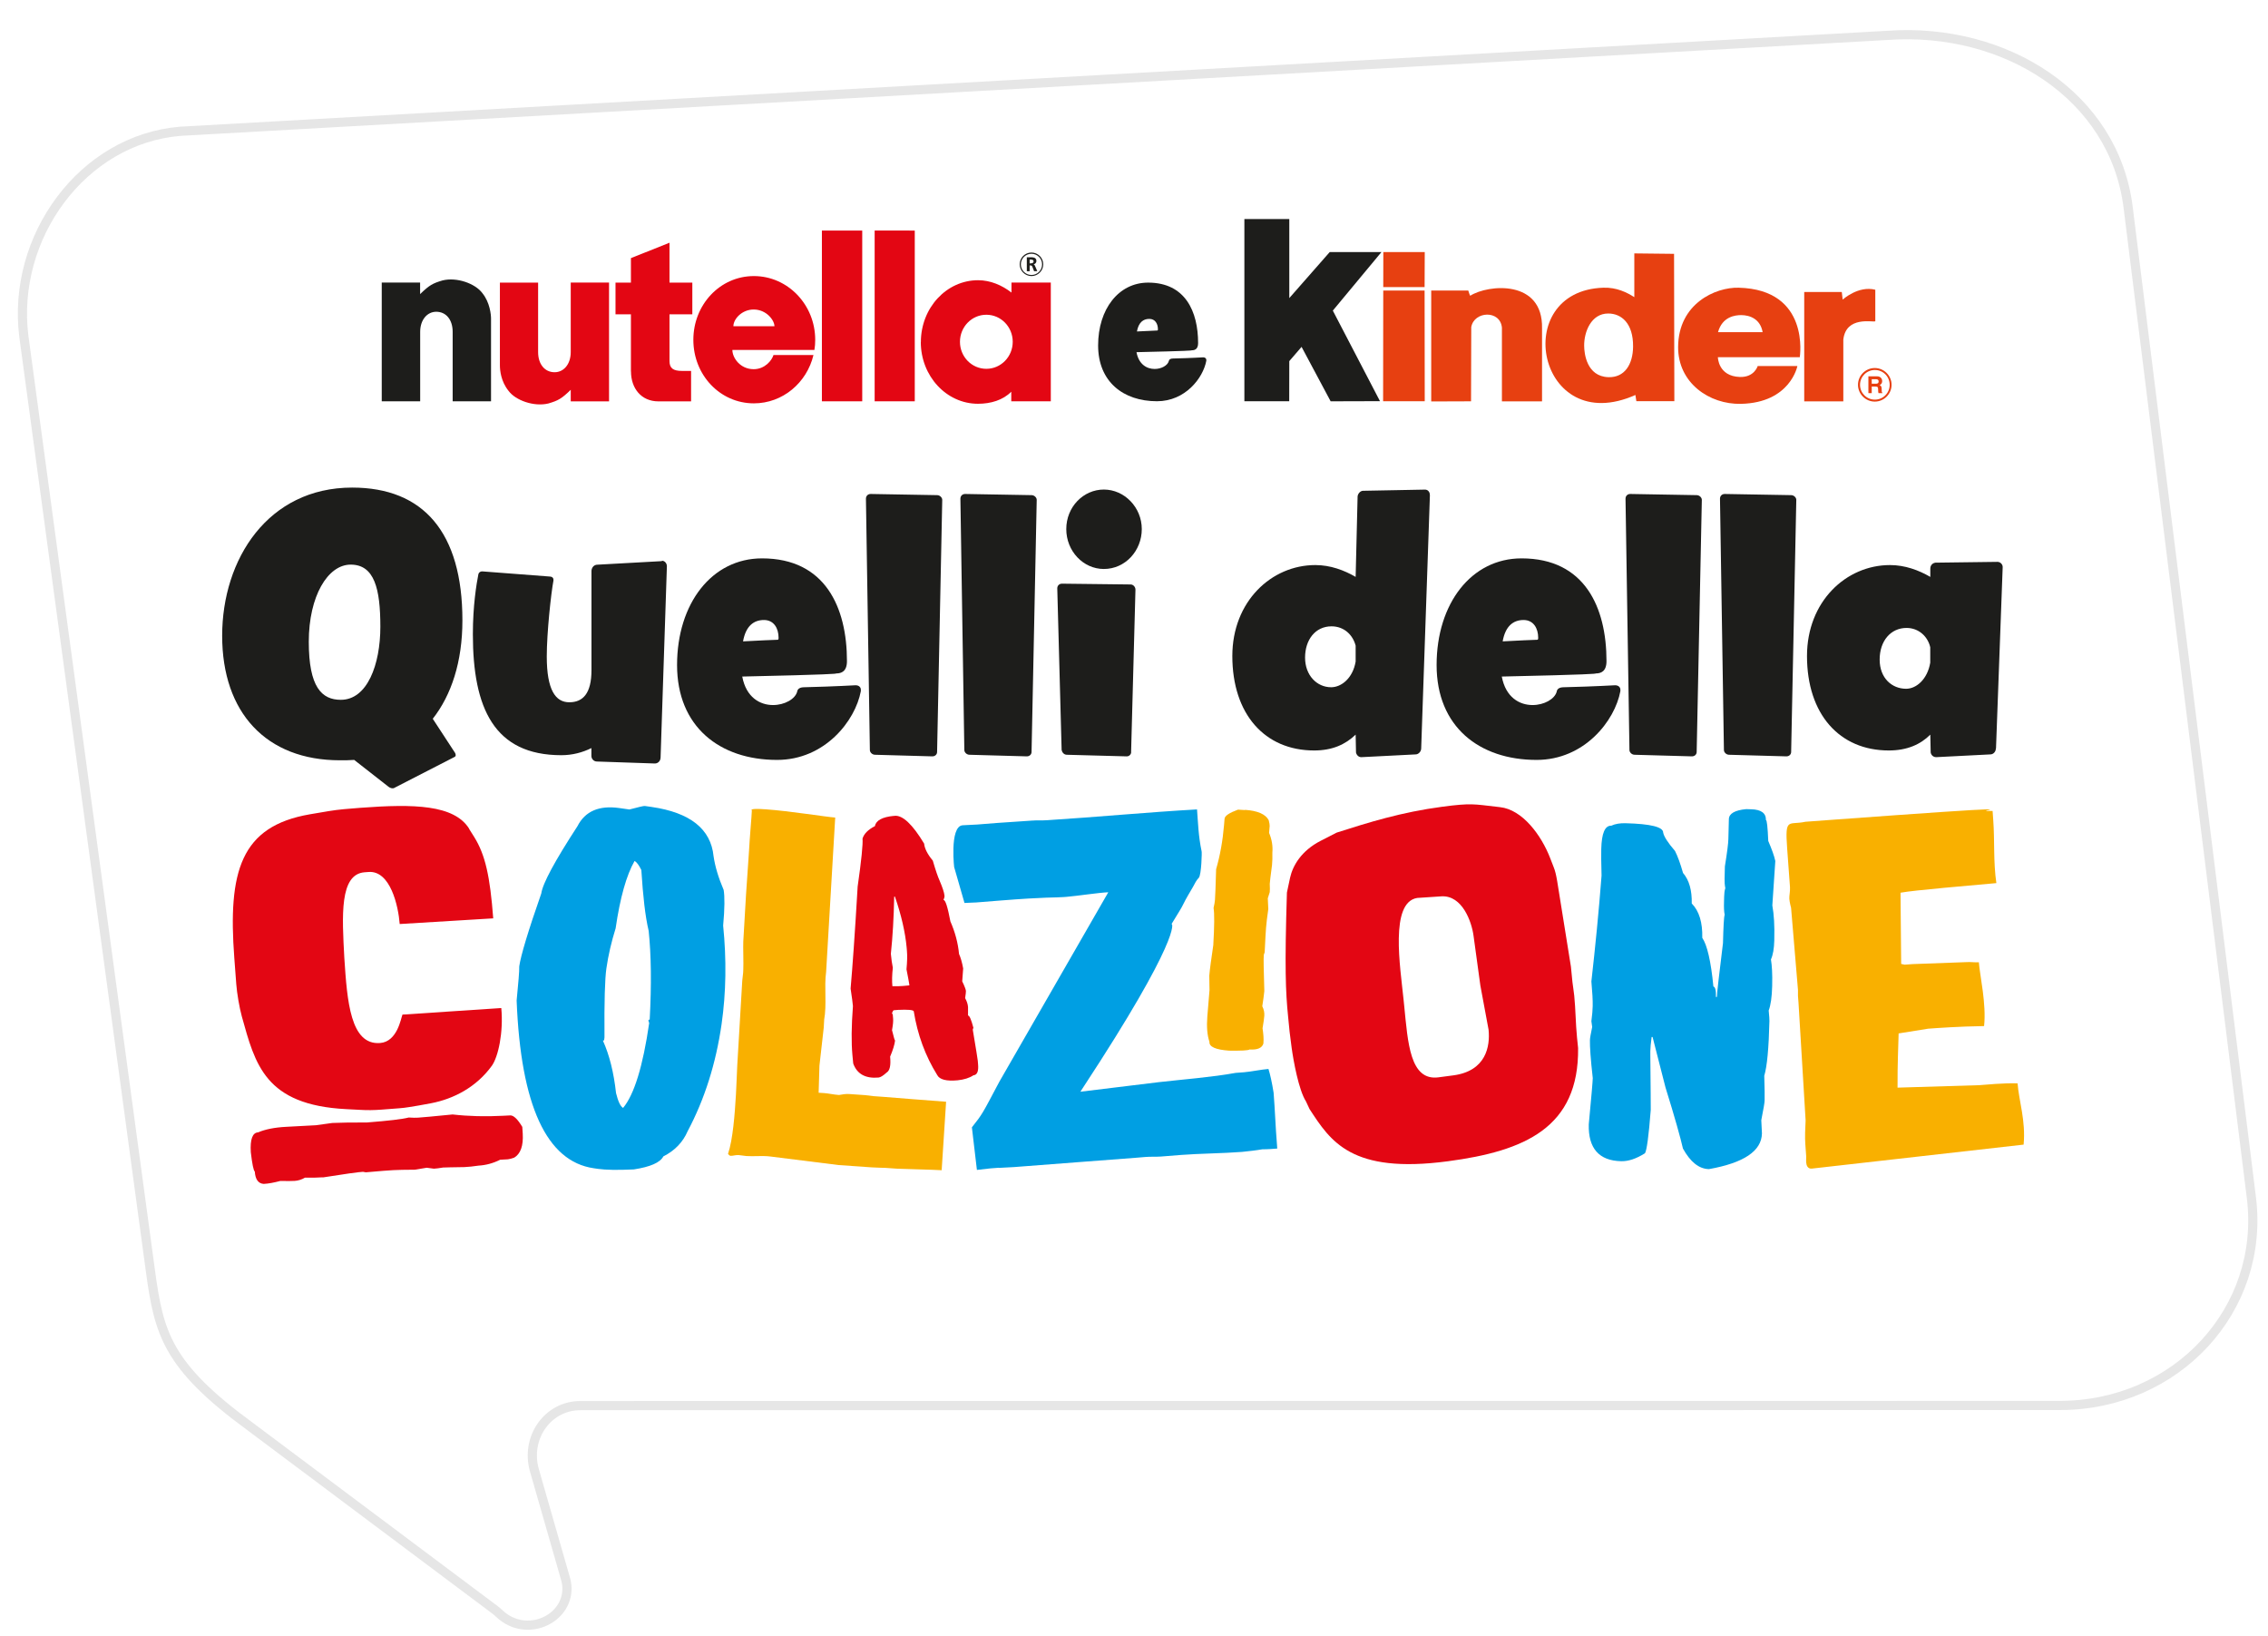 <svg width="208" height="150" viewBox="0 0 208 150" fill="none" xmlns="http://www.w3.org/2000/svg">
<g filter="url(#filter0_d_297_8050)">
<path d="M21.341 128.46L43.827 145.294C43.96 145.394 44.08 145.507 44.2 145.621C46.859 148.093 51.151 146.274 51.084 142.921C51.078 142.575 51.011 142.228 50.911 141.895L48.085 132.045C47.306 129.319 49.172 126.653 51.877 126.64L187.519 126.627C198.522 126.647 206.873 117.61 205.56 107.087L194.257 16.283C192.944 5.767 182.694 -0.611 171.771 0.155L15.156 8.952C5.899 9.726 -0.725 18.942 0.435 28.213L12.044 113.911C12.83 119.736 13.63 122.828 21.341 128.46Z" fill="white"/>
<path d="M21.593 128.123L21.589 128.12C17.753 125.318 15.68 123.179 14.461 121.049C13.243 118.921 12.854 116.765 12.461 113.855L12.461 113.855L0.852 28.16C0.852 28.16 0.852 28.159 0.852 28.158C-0.28 19.097 6.201 10.126 15.186 9.372C15.188 9.372 15.189 9.372 15.191 9.372L171.795 0.576L171.801 0.575C182.57 -0.18 192.562 6.104 193.839 16.335C193.839 16.335 193.839 16.335 193.839 16.335L205.142 107.139L205.142 107.139C206.421 117.393 198.288 126.225 187.52 126.206H187.519L51.877 126.219L51.875 126.219C48.861 126.234 46.833 129.196 47.681 132.161L47.681 132.161L50.507 142.011L50.508 142.016C50.6 142.323 50.658 142.631 50.664 142.93L50.664 142.93C50.722 145.858 46.914 147.567 44.488 145.314C44.488 145.313 44.487 145.313 44.487 145.312L44.482 145.307C44.366 145.198 44.232 145.071 44.079 144.957L44.079 144.957L21.593 128.123Z" stroke="#E6E6E6" stroke-width="0.842"/>
</g>
<path d="M36.15 72.258C36.01 72.318 35.797 72.272 35.637 72.145L32.484 69.679C32.051 69.713 31.611 69.713 31.178 69.713C24.4 69.713 20.375 65.327 20.375 58.296C20.375 51.265 24.58 44.708 32.298 44.708C38.822 44.708 42.408 48.806 42.408 56.883C42.408 60.689 41.395 63.734 39.689 65.907L41.741 69.046C41.808 69.186 41.828 69.339 41.688 69.406L36.136 72.258H36.15ZM32.158 51.772C30.058 51.772 28.319 54.671 28.319 58.843C28.319 63.015 29.512 64.168 31.258 64.168C33.684 64.168 34.883 60.942 34.883 57.463C34.883 53.984 34.337 51.772 32.164 51.772H32.158Z" fill="#1D1D1B"/>
<path d="M60.575 69.499C60.575 69.752 60.355 70.006 60.068 70.006H60.035L54.743 69.826C54.45 69.826 54.237 69.572 54.237 69.319V68.593C53.437 68.993 52.498 69.246 51.484 69.246C45.32 69.246 43.367 64.934 43.367 58.156C43.367 55.544 43.694 53.551 43.874 52.645C43.907 52.498 44.054 52.392 44.2 52.392H44.234L50.431 52.865C50.611 52.865 50.758 52.971 50.758 53.158V53.231C50.538 54.391 50.145 58.016 50.145 60.189C50.145 63.268 50.945 64.394 52.211 64.394C53.477 64.394 54.244 63.561 54.244 61.455V52.325C54.277 51.998 54.497 51.778 54.79 51.778L60.695 51.452C60.695 51.452 60.695 51.419 60.728 51.419C60.948 51.419 61.161 51.638 61.161 51.925L60.581 69.506L60.575 69.499Z" fill="#1D1D1B"/>
<path d="M78.948 63.375C78.442 66.094 75.649 69.679 71.264 69.679C66.006 69.679 62.094 66.634 62.094 60.982C62.094 55.331 65.286 51.199 69.885 51.199C75.683 51.199 77.675 55.691 77.675 60.622C77.675 61.562 77.169 61.749 76.696 61.749C76.696 61.782 76.189 61.855 68.072 62.035C68.432 63.955 69.705 64.648 70.897 64.648C71.951 64.648 72.93 64.101 73.11 63.415C73.143 63.161 73.363 63.015 73.763 63.015C76.809 62.941 78.255 62.835 78.442 62.835H78.475C78.768 62.835 78.948 63.015 78.948 63.235V63.381V63.375ZM70.064 56.85C69.125 56.85 68.398 57.397 68.145 58.809C69.411 58.736 71.151 58.663 71.297 58.663C71.371 58.663 71.404 58.63 71.404 58.483C71.404 57.61 70.971 56.85 70.064 56.85Z" fill="#1D1D1B"/>
<path d="M85.941 68.953C85.941 69.173 85.761 69.353 85.507 69.353L80.249 69.206C79.996 69.206 79.776 68.986 79.776 68.773L79.416 45.761V45.727C79.416 45.474 79.596 45.294 79.849 45.294L85.941 45.401C86.194 45.401 86.414 45.62 86.414 45.834L85.941 68.959V68.953Z" fill="#1D1D1B"/>
<path d="M94.605 68.953C94.605 69.173 94.425 69.353 94.171 69.353L88.913 69.206C88.66 69.206 88.44 68.986 88.44 68.773L88.08 45.761V45.727C88.08 45.474 88.26 45.294 88.513 45.294L94.605 45.401C94.858 45.401 95.078 45.62 95.078 45.834L94.605 68.959V68.953Z" fill="#1D1D1B"/>
<path d="M103.741 68.953C103.741 69.173 103.561 69.353 103.341 69.353H103.307L97.836 69.206C97.583 69.206 97.403 68.986 97.363 68.773L96.963 53.951C96.963 53.698 97.143 53.518 97.396 53.518L103.701 53.592C103.921 53.592 104.134 53.811 104.134 54.065L103.734 68.96L103.741 68.953ZM101.235 52.172C99.349 52.172 97.789 50.539 97.789 48.513C97.789 46.487 99.349 44.888 101.235 44.888C103.121 44.888 104.714 46.52 104.714 48.513C104.714 50.506 103.194 52.172 101.235 52.172Z" fill="#1D1D1B"/>
<path d="M131.138 45.394L130.338 68.626C130.338 68.913 130.085 69.173 129.832 69.173L124.867 69.426H124.834C124.58 69.426 124.4 69.206 124.36 68.993L124.327 67.36C123.387 68.266 122.188 68.813 120.522 68.813C115.99 68.813 113.018 65.481 113.018 60.149C113.018 55.151 116.603 51.812 120.628 51.812C122.008 51.812 123.274 52.285 124.327 52.898L124.507 45.507C124.54 45.254 124.76 45.001 125.014 45.001L130.665 44.894H130.698C130.952 44.894 131.132 45.114 131.132 45.367V45.401L131.138 45.394ZM124.327 59.203C124.074 58.223 123.274 57.43 122.115 57.43C120.628 57.43 119.689 58.663 119.689 60.296C119.689 61.928 120.775 63.015 122.081 63.015C123.021 63.015 124.074 62.182 124.327 60.656V59.203Z" fill="#1D1D1B"/>
<path d="M148.606 63.375C148.1 66.094 145.307 69.679 140.922 69.679C135.664 69.679 131.752 66.634 131.752 60.982C131.752 55.331 134.944 51.199 139.543 51.199C145.341 51.199 147.333 55.691 147.333 60.622C147.333 61.562 146.827 61.749 146.354 61.749C146.354 61.782 145.847 61.855 137.73 62.035C138.09 63.955 139.363 64.648 140.556 64.648C141.609 64.648 142.588 64.101 142.768 63.415C142.802 63.161 143.022 63.015 143.421 63.015C146.467 62.941 147.913 62.835 148.1 62.835H148.133C148.426 62.835 148.606 63.015 148.606 63.235V63.381V63.375ZM139.729 56.85C138.79 56.85 138.063 57.397 137.81 58.809C139.076 58.736 140.816 58.663 140.962 58.663C141.036 58.663 141.069 58.63 141.069 58.483C141.069 57.61 140.636 56.85 139.729 56.85Z" fill="#1D1D1B"/>
<path d="M155.603 68.953C155.603 69.173 155.423 69.353 155.169 69.353L149.911 69.206C149.658 69.206 149.438 68.986 149.438 68.773L149.078 45.761V45.727C149.078 45.474 149.258 45.294 149.511 45.294L155.603 45.401C155.856 45.401 156.076 45.62 156.076 45.834L155.603 68.959V68.953Z" fill="#1D1D1B"/>
<path d="M164.267 68.953C164.267 69.173 164.087 69.353 163.834 69.353L158.575 69.206C158.322 69.206 158.102 68.986 158.102 68.773L157.742 45.761V45.727C157.742 45.474 157.922 45.294 158.175 45.294L164.267 45.401C164.52 45.401 164.74 45.62 164.74 45.834L164.267 68.959V68.953Z" fill="#1D1D1B"/>
<path d="M183.042 68.627C183.042 68.913 182.822 69.173 182.535 69.173L177.57 69.426C177.277 69.426 177.097 69.207 177.064 68.993L177.03 67.361C176.124 68.267 174.891 68.813 173.225 68.813C168.693 68.813 165.721 65.481 165.721 60.15C165.721 55.151 169.306 51.812 173.332 51.812C174.711 51.812 175.977 52.285 177.03 52.899V52.139C177.03 51.852 177.21 51.632 177.503 51.592L183.195 51.519C183.448 51.519 183.668 51.739 183.668 51.992L183.055 68.627H183.042ZM177.024 59.35C176.804 58.37 175.971 57.577 174.851 57.577C173.398 57.577 172.385 58.77 172.385 60.476C172.385 62.182 173.511 63.155 174.811 63.155C175.751 63.155 176.77 62.282 177.024 60.763V59.35Z" fill="#1D1D1B"/>
<path d="M91.606 107.074L90.819 107.134L89.593 107.273L89.133 103.368C90.126 102.122 90.086 102.129 91.652 99.183L101.642 81.815C100.816 81.842 98.777 82.155 97.804 82.235L97.544 82.255C96.797 82.315 95.964 82.235 91.706 82.575L89.54 82.748C89.207 82.775 88.867 82.762 88.454 82.795L87.514 79.529C87.547 79.936 87.021 75.737 88.293 75.671C88.74 75.637 89.153 75.637 89.606 75.604L91.472 75.457C92.519 75.377 93.605 75.324 94.611 75.244C95.098 75.204 95.551 75.244 96.071 75.204C100.443 74.931 105.441 74.458 109.78 74.218C109.88 75.491 109.9 76.617 110.2 78.056C110.24 78.056 110.186 80.203 109.946 80.482C109.74 80.689 109.573 81.002 109.413 81.315L108.953 82.102C108.62 82.655 108.467 83.082 108.134 83.595L107.434 84.741C107.574 84.581 108.327 86.02 99.317 99.743L99.083 100.103L106.301 99.223C108.46 98.976 111.173 98.77 113.319 98.376L114.105 98.317C114.705 98.27 115.691 98.063 116.331 98.016C116.484 98.496 116.657 99.269 116.804 100.196C116.931 101.802 116.977 103.301 117.111 104.941L117.137 105.314C116.691 105.347 116.244 105.387 115.791 105.381C115.311 105.461 114.385 105.581 113.898 105.621C112.219 105.754 109.906 105.774 108.3 105.901L106.468 106.047C106.021 106.081 105.488 106.047 105.041 106.087L104.148 106.161C100.936 106.414 96.937 106.7 93.765 106.954L92.979 107.014C92.532 107.047 92.046 107.054 91.592 107.087L91.606 107.074Z" fill="#009FE3"/>
<path d="M137.178 73.964L137.571 74.011C139.617 74.231 141.356 76.577 142.17 78.689L142.463 79.443C142.636 79.862 142.716 80.249 142.809 80.782L144.069 88.626L144.209 90.039C144.242 90.379 144.335 90.865 144.375 91.299C144.502 92.565 144.502 93.851 144.629 95.124L144.729 96.097C144.815 103.401 139.83 105.547 132.786 106.48C123.916 107.66 122.023 104.641 120.097 101.689L119.77 100.989C119.104 99.942 118.624 97.283 118.457 96.07L118.271 94.611L118.131 93.198C117.904 90.952 117.811 88.693 118.024 81.842L118.317 80.469C118.557 79.403 119.317 78.01 121.157 77.077L122.589 76.344C125.508 75.411 128.507 74.471 132.279 73.971C134.912 73.624 135.179 73.738 137.178 73.964ZM131.926 98.783L133.286 98.603C136.298 98.203 136.671 95.93 136.518 94.418L135.765 90.366L135.139 85.8C134.972 84.541 134.119 82.082 132.2 82.188L129.98 82.335C127.441 82.722 128.421 88.673 128.721 91.645L128.781 92.232C129.121 95.597 129.3 99.136 131.933 98.783H131.926Z" fill="#E30613"/>
<path d="M114.184 74.258C115.35 74.338 116.07 74.658 116.357 75.211C116.417 75.457 116.45 75.637 116.443 75.737L116.39 76.37C116.643 76.977 116.743 77.577 116.69 78.177C116.703 78.596 116.69 78.983 116.657 79.329C116.523 80.302 116.463 80.876 116.45 81.049C116.47 81.382 116.463 81.629 116.45 81.802L116.27 82.368L116.317 83.355C116.203 84.115 116.143 84.688 116.11 85.074C116.084 85.401 116.037 86.154 115.984 87.32L115.904 87.547C115.87 87.92 115.897 89 115.95 90.779V90.892C115.91 91.279 115.85 91.739 115.764 92.265C115.917 92.565 115.97 92.858 115.95 93.145C115.937 93.345 115.884 93.731 115.79 94.284C115.87 94.824 115.904 95.271 115.87 95.617V95.677C115.75 96.091 115.33 96.277 114.597 96.231C114.477 96.324 113.844 96.35 112.718 96.337C111.485 96.251 110.879 95.984 110.919 95.524C110.712 94.918 110.652 94.138 110.725 93.205L110.925 90.792C110.919 89.939 110.905 89.506 110.905 89.466C110.952 88.88 111.085 87.933 111.272 86.66C111.372 84.921 111.385 83.795 111.298 83.255C111.372 82.928 111.412 82.688 111.425 82.515C111.452 82.202 111.485 81.262 111.532 79.696C111.898 78.436 112.138 77.084 112.258 75.651L112.305 75.078C112.325 74.804 112.738 74.531 113.538 74.238L114.177 74.278L114.184 74.258Z" fill="#F9B000"/>
<path d="M160.589 74.204C161.522 74.224 161.968 74.564 161.955 75.191C162.042 75.191 162.115 75.824 162.168 77.11C162.495 77.876 162.721 78.49 162.815 78.949L162.542 83.021C162.695 83.854 162.755 84.894 162.721 86.154V86.24C162.701 86.98 162.602 87.56 162.415 87.973C162.508 88.54 162.555 89.326 162.528 90.319V90.406C162.502 91.425 162.395 92.158 162.208 92.658C162.262 93.158 162.275 93.484 162.275 93.618C162.215 96.11 162.062 97.783 161.802 98.643C161.842 99.796 161.842 100.536 161.835 100.902C161.835 101.095 161.728 101.702 161.529 102.715L161.589 103.934C161.549 105.541 159.936 106.627 156.73 107.2C155.817 107.18 155.031 106.554 154.344 105.314C154.131 104.374 153.611 102.495 152.745 99.716L151.559 95.084H151.472C151.392 95.664 151.359 96.104 151.352 96.384V96.73C151.379 99.769 151.399 101.442 151.392 101.768C151.205 104.194 151.019 105.514 150.859 105.747C150.066 106.247 149.339 106.494 148.666 106.474C146.647 106.427 145.654 105.294 145.707 103.101C145.94 100.609 146.067 99.183 146.074 98.856C145.88 97.137 145.8 95.984 145.814 95.377C145.814 95.184 145.894 94.791 146.02 94.164L145.947 93.638C146.027 93.051 146.06 92.578 146.067 92.252C146.08 91.712 146.034 90.972 145.947 89.992C146.307 86.807 146.627 83.581 146.88 80.289C146.847 79.116 146.84 78.31 146.853 77.856C146.887 76.403 147.187 75.69 147.773 75.71C148.126 75.544 148.56 75.471 149.079 75.484C151.399 75.544 152.545 75.83 152.532 76.35C152.611 76.723 152.965 77.27 153.618 78.03C153.864 78.516 154.111 79.196 154.351 80.042C154.924 80.709 155.177 81.648 155.151 82.841C155.83 83.534 156.15 84.581 156.117 85.994C156.557 86.633 156.91 88.12 157.137 90.452C157.31 90.499 157.39 90.825 157.37 91.412H157.457C157.47 90.999 157.663 89.359 158.016 86.474C158.056 84.974 158.096 84.108 158.17 83.874C158.11 83.588 158.096 83.201 158.11 82.741L158.123 82.222C158.13 81.915 158.156 81.655 158.23 81.442C158.17 81.135 158.156 80.855 158.163 80.569L158.19 79.442C158.396 78.17 158.503 77.323 158.51 76.93L158.556 75.104C158.57 74.604 159.096 74.291 160.142 74.191L160.576 74.204H160.589Z" fill="#009FE3"/>
<path d="M82.055 74.804C82.781 74.738 83.688 75.584 84.754 77.357C84.794 77.79 85.054 78.323 85.547 78.91C85.807 79.809 86.027 80.429 86.167 80.736C86.434 81.362 86.587 81.815 86.62 82.122C86.634 82.235 86.594 82.369 86.527 82.522C86.707 82.508 86.907 83.155 87.16 84.481C87.593 85.468 87.86 86.467 87.953 87.467C88.1 87.793 88.233 88.24 88.333 88.8L88.246 89.979C88.466 90.433 88.573 90.733 88.586 90.859C88.593 90.939 88.566 91.172 88.513 91.519C88.673 91.812 88.76 92.079 88.779 92.339C88.773 92.778 88.779 93.038 88.779 93.118C88.906 93.105 89.073 93.485 89.273 94.245L89.219 94.378V94.445C89.513 96.191 89.659 97.117 89.673 97.264L89.699 97.584C89.759 98.23 89.613 98.57 89.273 98.597C88.906 98.843 88.413 98.996 87.82 99.056C86.807 99.15 86.174 98.996 85.954 98.577C84.854 96.804 84.141 94.858 83.801 92.725C83.741 92.599 83.268 92.558 82.362 92.599L81.975 92.632C81.928 92.632 81.868 92.725 81.802 92.905L81.875 93.025L81.909 93.412C81.928 93.638 81.895 93.978 81.808 94.458C81.962 95.091 82.055 95.411 82.088 95.411C82.042 95.791 81.888 96.291 81.635 96.884C81.709 97.69 81.609 98.17 81.315 98.343C81.002 98.63 80.755 98.783 80.576 98.803C79.369 98.91 78.596 98.477 78.25 97.517L78.176 96.744C78.07 95.597 78.083 94.105 78.223 92.252C78.203 92.012 78.136 91.466 78.01 90.646C78.176 88.746 78.403 85.621 78.656 81.289C79.003 78.87 79.149 77.39 79.103 76.89C79.243 76.437 79.629 76.064 80.236 75.751C80.336 75.224 80.922 74.911 81.969 74.811H82.035L82.055 74.804ZM82.008 82.222C81.969 84.141 81.868 85.894 81.702 87.454L81.715 87.58C81.749 87.953 81.802 88.333 81.882 88.733C81.808 89.393 81.795 89.959 81.842 90.426C82.282 90.433 82.608 90.426 82.815 90.406L83.395 90.353V90.286C83.368 90.073 83.275 89.6 83.135 88.88C83.201 88.193 83.215 87.62 83.175 87.187L83.148 86.867C83.021 85.494 82.668 83.935 82.075 82.215H82.008V82.222Z" fill="#E30613"/>
<path d="M75.585 93.538L75.545 94.231L75.151 97.724L75.078 100.196L75.591 100.229C75.998 100.256 76.398 100.363 76.944 100.403C77.244 100.349 77.577 100.289 77.91 100.316L79.343 100.416L80.117 100.509L81.15 100.583C81.516 100.609 85.115 100.909 86.768 101.022L86.361 107.3C85.701 107.254 82.529 107.18 82.276 107.16L81.21 107.087C80.916 107.067 80.543 107.08 79.957 107.04L76.904 106.827L70.633 106.041C69.933 105.954 69.12 106.047 68.454 106.001C68.194 105.981 68.014 105.934 67.754 105.914C67.461 105.894 67.194 105.994 67.014 105.981C66.901 105.974 66.834 105.887 66.768 105.807C67.214 104.481 67.387 102.175 67.494 100.363C67.554 99.396 67.561 98.663 67.614 97.704L68.074 89.919C68.087 89.653 68.141 89.46 68.154 89.193L68.167 88.926C68.2 88.307 68.141 86.874 68.167 86.334L68.42 82.015C68.494 80.742 68.614 79.396 68.694 78.01L68.754 77.044C68.787 76.43 68.874 75.618 68.913 74.964L68.954 74.311C68.913 74.311 68.92 74.271 68.92 74.271C68.927 74.158 69.447 74.151 70.253 74.211C72.386 74.358 75.791 74.911 76.598 74.964L75.765 89.106C75.571 90.526 75.845 92.092 75.578 93.545L75.585 93.538Z" fill="#F9B000"/>
<path d="M59.757 73.991C63.296 74.504 65.195 76.017 65.442 78.51C65.575 79.423 65.875 80.449 66.368 81.602C66.468 82.195 66.468 83.281 66.321 84.868C66.635 87.973 66.594 91.005 66.175 93.924C65.655 97.517 64.629 100.776 63.069 103.715C62.629 104.734 61.889 105.501 60.836 106.034C60.543 106.6 59.644 106.994 58.131 107.227C56.618 107.3 55.538 107.273 54.865 107.18L54.452 107.12C50.133 106.494 47.761 101.375 47.381 91.739C47.534 90.126 47.634 89.086 47.621 88.606C47.761 87.627 48.427 85.394 49.64 81.928C49.773 80.996 50.886 78.943 52.959 75.757C53.659 74.378 54.952 73.831 56.791 74.091L57.724 74.224C58.571 74.004 59.037 73.885 59.144 73.904L59.763 73.991H59.757ZM56.458 85.127C56.071 86.367 55.785 87.593 55.611 88.806C55.478 89.713 55.411 91.812 55.438 95.118L55.411 95.324C55.398 95.404 55.371 95.424 55.292 95.411C55.891 96.737 56.291 98.35 56.498 100.229C56.684 100.969 56.878 101.422 57.144 101.589C58.164 100.362 58.964 97.763 59.537 93.805L59.464 93.585C59.477 93.505 59.504 93.485 59.584 93.498C59.757 90.279 59.723 87.58 59.49 85.354C59.177 84.041 58.97 82.188 58.817 79.769C58.59 79.316 58.391 79.049 58.197 78.943C57.458 80.236 56.871 82.288 56.458 85.134V85.127Z" fill="#009FE3"/>
<path d="M43.022 76.003L43.488 76.743C44.508 78.382 44.941 80.349 45.234 84.207L36.657 84.727C36.531 83.061 35.797 79.809 33.805 79.955L33.438 79.982C31.126 80.155 31.372 83.974 31.579 87.839C31.839 91.825 32.139 95.843 34.858 95.637C36.444 95.517 36.77 93.371 36.91 93.031L45.974 92.431C46.181 94.664 45.694 96.903 45.108 97.723C43.702 99.669 41.622 100.762 39.523 101.162L38.397 101.368C37.87 101.448 37.23 101.581 36.617 101.621L34.951 101.748C34.345 101.795 33.651 101.808 33.072 101.768L31.759 101.701C24.295 101.322 23.402 97.59 22.175 93.191C21.955 92.391 21.729 91.058 21.669 90.245L21.489 87.846C20.896 79.929 22.049 75.757 28.427 74.664L30.159 74.371C31.086 74.217 32.019 74.151 33.038 74.071C37.997 73.697 41.636 73.791 43.022 75.977V76.003Z" fill="#E30613"/>
<path d="M47.94 103.941C48.007 105.068 47.74 105.794 47.16 106.147C46.887 106.24 46.694 106.294 46.581 106.3L45.867 106.34C45.221 106.667 44.561 106.84 43.882 106.88C43.415 106.954 42.975 106.994 42.589 107.014C41.482 107.027 40.829 107.047 40.636 107.054C40.263 107.12 39.989 107.147 39.796 107.16L39.136 107.074L38.037 107.253C37.17 107.253 36.524 107.273 36.084 107.293C35.711 107.313 34.864 107.373 33.552 107.493L33.285 107.447C32.865 107.467 31.652 107.64 29.666 107.953H29.54C29.1 107.987 28.58 107.993 27.973 107.98C27.66 108.166 27.34 108.26 27.014 108.28C26.787 108.293 26.347 108.3 25.707 108.286C25.114 108.44 24.614 108.533 24.221 108.553H24.155C23.681 108.506 23.415 108.133 23.368 107.427C23.248 107.327 23.128 106.727 23.002 105.654C22.928 104.468 23.155 103.855 23.675 103.828C24.328 103.548 25.194 103.375 26.254 103.321L28.986 103.175C29.939 103.048 30.426 102.975 30.473 102.968C31.139 102.935 32.212 102.922 33.665 102.922C35.631 102.768 36.891 102.622 37.484 102.468C37.857 102.495 38.137 102.495 38.33 102.482C38.69 102.462 39.743 102.362 41.509 102.188C42.968 102.355 44.521 102.395 46.147 102.308L46.794 102.275C47.1 102.262 47.467 102.608 47.9 103.328L47.94 103.941Z" fill="#E30613"/>
<path d="M165.647 106.58C165.627 106.354 165.661 106.16 165.647 106.02L165.568 104.914C165.521 104.314 165.554 103.434 165.594 102.735L164.941 91.932L164.894 91.332V90.772L164.261 83.241C164.261 83.241 164.121 82.741 164.101 82.415C164.081 82.135 164.188 81.715 164.161 81.342L163.901 77.79C163.688 74.884 164.028 75.69 165.574 75.35L167.467 75.21C187.807 73.718 181.296 74.331 182.229 74.358H182.742L182.802 75.197C182.942 77.09 182.802 79.043 183.088 80.975C180.782 81.189 175.531 81.622 174.298 81.855L174.358 88.386L174.684 88.453L175.424 88.4L180.369 88.219C180.736 88.193 181.116 88.26 181.482 88.233C181.576 89.479 182.182 92.032 181.962 94.084C179.643 94.118 177.664 94.264 176.83 94.324L174.125 94.757C174.105 95.73 174.011 97.596 174.025 99.729L181.522 99.502C181.982 99.469 183.828 99.289 185.034 99.336C185.154 100.949 185.794 102.755 185.588 104.954L166.154 107.153C165.787 107.18 165.667 106.86 165.647 106.587V106.58Z" fill="#F9B000"/>
<path d="M52.351 38.043H55.863C56.609 38.043 57.216 37.437 57.216 36.69V36.39C57.896 37.41 59.029 38.043 60.381 38.043H63.374C64.12 38.043 64.727 37.437 64.727 36.69V36.577C65.92 37.61 67.452 38.23 69.125 38.23C71.005 38.23 72.737 37.457 74.004 36.177V36.684C74.004 37.43 74.61 38.036 75.356 38.036H79.049C79.249 38.036 79.442 37.99 79.615 37.91C79.788 37.99 79.982 38.036 80.188 38.036H83.867C84.227 38.036 84.573 37.897 84.827 37.637C85.08 37.383 85.227 37.037 85.227 36.677V36.424C86.399 37.563 87.959 38.27 89.672 38.27C90.525 38.27 91.318 38.117 92.024 37.837C92.231 37.963 92.471 38.036 92.717 38.036H96.343C96.703 38.036 97.049 37.897 97.302 37.643C97.556 37.39 97.696 37.044 97.696 36.684V25.807C97.696 25.094 97.149 24.514 96.45 24.461H96.316C96.316 24.461 96.316 24.381 96.316 24.361C96.316 23.408 95.543 22.642 94.597 22.642C93.65 22.642 92.877 23.415 92.877 24.361C92.877 24.394 92.877 24.421 92.877 24.454H92.731C92.438 24.454 92.164 24.548 91.944 24.708C91.204 24.401 90.438 24.241 89.672 24.241C87.959 24.241 86.399 24.941 85.227 26.087V21.035C85.227 20.289 84.62 19.683 83.874 19.683H80.188C79.988 19.683 79.795 19.729 79.622 19.809C79.448 19.729 79.255 19.683 79.055 19.683H75.363C75.003 19.683 74.657 19.823 74.403 20.076C74.15 20.329 74.01 20.676 74.01 21.035V25.914C72.751 24.641 71.031 23.848 69.132 23.848C67.532 23.848 66.013 24.408 64.793 25.434C64.733 25.214 64.62 25.008 64.453 24.841C64.2 24.588 63.854 24.441 63.494 24.441H62.761V22.142C62.761 21.695 62.541 21.275 62.167 21.022C61.794 20.769 61.328 20.716 60.908 20.882L57.376 22.288C56.863 22.495 56.523 22.995 56.523 23.548V24.441H56.456C56.356 24.441 56.256 24.454 56.156 24.474C56.063 24.454 55.969 24.441 55.87 24.441H51.591C51.391 24.441 51.198 24.488 51.025 24.568C50.851 24.488 50.658 24.441 50.451 24.441H45.86C45.306 24.441 44.84 24.774 44.627 25.241C43.494 24.361 41.734 23.928 40.281 24.288C39.875 24.408 39.555 24.521 39.268 24.648C39.062 24.521 38.815 24.441 38.555 24.441H35.043C34.683 24.441 34.337 24.581 34.084 24.834C33.83 25.087 33.684 25.434 33.684 25.794V36.67C33.684 37.417 34.243 38.023 34.99 38.023H39.595C39.795 38.023 39.988 37.977 40.161 37.897C40.335 37.977 40.528 38.023 40.735 38.023H45.007C45.366 38.023 45.713 37.883 45.966 37.623C46.086 37.503 46.173 37.37 46.239 37.224C47.372 38.103 49.132 38.543 50.591 38.183C50.998 38.063 51.318 37.95 51.604 37.817C51.811 37.943 52.084 38.03 52.344 38.03L52.351 38.043Z" fill="white"/>
<path fill-rule="evenodd" clip-rule="evenodd" d="M57.862 34.064V28.819H56.449V25.914H57.862V23.668L61.401 22.255V25.914H63.494V28.819H61.401V33.105C61.401 33.764 61.734 34.011 62.554 34.011H63.38V36.803H60.388C58.788 36.803 57.869 35.584 57.869 34.064" fill="#E30613"/>
<path d="M79.076 21.142H75.377V36.797H79.076V21.142Z" fill="#E30613"/>
<path fill-rule="evenodd" clip-rule="evenodd" d="M80.215 21.136L83.894 21.142V36.797H80.215V21.136Z" fill="#E30613"/>
<path fill-rule="evenodd" clip-rule="evenodd" d="M67.26 29.913C67.26 29.253 68.04 28.38 69.119 28.38C70.292 28.38 71.025 29.366 71.025 29.913H67.26ZM74.604 32.552C73.998 35.098 71.778 36.984 69.139 36.984C66.034 36.984 63.588 34.385 63.588 31.159C63.588 27.934 66.034 25.314 69.139 25.314C72.245 25.314 74.764 27.934 74.764 31.159C74.764 31.472 74.744 31.786 74.691 32.086H67.167C67.167 32.812 67.886 33.852 69.119 33.852C70.146 33.852 70.785 33.052 70.939 32.552H74.598H74.604Z" fill="#E30613"/>
<path fill-rule="evenodd" clip-rule="evenodd" d="M52.343 25.907H55.856V36.803H52.343V35.743C51.49 36.57 51.191 36.73 50.291 36.996C48.965 37.316 47.272 36.71 46.632 35.83C45.946 34.977 45.846 33.971 45.846 33.491V25.913H49.351V32.285C49.351 33.384 49.951 34.131 50.864 34.131C51.697 34.131 52.343 33.398 52.343 32.285V25.913" fill="#E30613"/>
<path fill-rule="evenodd" clip-rule="evenodd" d="M38.529 36.797H35.01V25.907H38.529V26.967C39.382 26.14 39.681 25.981 40.581 25.714C41.901 25.387 43.594 26.001 44.24 26.88C44.933 27.733 45.033 28.86 45.033 29.22V36.797H41.514V30.426C41.514 29.326 40.921 28.586 40.008 28.586C39.182 28.586 38.535 29.32 38.535 30.426V36.797" fill="#1D1D1B"/>
<path fill-rule="evenodd" clip-rule="evenodd" d="M88.039 31.339C88.039 29.972 89.119 28.86 90.459 28.86C91.798 28.86 92.878 29.972 92.878 31.339C92.878 32.705 91.798 33.818 90.459 33.818C89.119 33.818 88.039 32.712 88.039 31.339ZM84.454 31.365C84.454 28.233 86.8 25.694 89.699 25.694C90.832 25.694 91.898 26.154 92.764 26.827V25.907H96.37V36.797H92.745V35.917C91.985 36.69 90.865 37.023 89.692 37.023C86.8 37.023 84.447 34.491 84.447 31.359L84.454 31.365Z" fill="#E30613"/>
<path fill-rule="evenodd" clip-rule="evenodd" d="M94.43 23.801H94.51C94.636 23.801 94.79 23.814 94.79 23.968C94.79 24.121 94.643 24.148 94.51 24.148H94.43V23.801ZM94.177 24.874H94.43V24.341H94.503C94.623 24.341 94.643 24.381 94.683 24.468L94.836 24.867H95.13L94.916 24.368C94.896 24.314 94.85 24.241 94.783 24.234C94.943 24.208 95.05 24.088 95.05 23.934C95.05 23.581 94.716 23.588 94.436 23.588H94.17V24.867L94.177 24.874Z" fill="#1D1D1B"/>
<path d="M94.597 23.155C93.997 23.155 93.518 23.641 93.518 24.234C93.518 24.828 94.004 25.314 94.597 25.314C95.19 25.314 95.677 24.828 95.677 24.234C95.677 23.641 95.19 23.155 94.597 23.155ZM94.597 25.214C94.057 25.214 93.624 24.781 93.624 24.241C93.624 23.701 94.057 23.268 94.597 23.268C95.137 23.268 95.57 23.701 95.57 24.241C95.57 24.781 95.137 25.214 94.597 25.214Z" fill="#1D1D1B"/>
<path d="M171.937 32.152C171.478 32.152 171.038 32.252 170.645 32.432V31.252C170.658 31.186 170.671 31.146 170.678 31.126C170.791 31.059 171.091 31.039 171.578 31.059C171.904 31.072 172.277 31.092 172.684 30.892C173.237 30.626 173.584 30.066 173.584 29.453V26.56C173.577 25.834 173.077 25.201 172.377 25.021C171.291 24.748 170.291 24.961 169.512 25.294C169.325 25.221 169.125 25.174 168.912 25.181H165.466C164.82 25.188 164.26 25.581 164.013 26.14C162.834 25.294 161.321 24.841 159.495 24.794C158.282 24.761 156.596 25.121 155.13 26.167V23.268C155.123 22.395 154.417 21.689 153.55 21.682L149.911 21.642C149.485 21.642 149.078 21.802 148.778 22.102C148.479 22.402 148.305 22.808 148.305 23.235V24.888C147.872 24.808 147.439 24.774 146.999 24.788C144.96 24.854 143.254 25.554 142.047 26.767C141.681 26.274 141.208 25.861 140.648 25.541C138.955 24.588 136.842 24.708 135.316 25.181C135.116 25.094 134.896 25.041 134.67 25.041H132.257L132.264 23.122C132.264 22.695 132.097 22.288 131.797 21.989C131.497 21.689 131.091 21.522 130.671 21.522H126.872C126.872 21.522 126.826 21.522 126.799 21.522C126.766 21.522 126.732 21.522 126.699 21.522H121.954C121.494 21.522 121.061 21.722 120.761 22.062L119.841 23.108V20.083C119.841 19.203 119.128 18.49 118.249 18.49H114.13C113.25 18.49 112.537 19.203 112.537 20.083V36.79C112.537 37.67 113.25 38.383 114.13 38.383H118.242C119.122 38.383 119.835 37.67 119.835 36.797V36.044L120.641 37.55C120.921 38.07 121.461 38.39 122.047 38.39L126.572 38.377C126.606 38.377 126.639 38.377 126.672 38.377C126.732 38.383 126.792 38.39 126.852 38.39H130.671C130.758 38.39 130.844 38.383 130.931 38.37C131.044 38.397 131.151 38.41 131.271 38.41L134.923 38.397C135.536 38.397 136.069 38.043 136.336 37.53C136.409 37.677 136.509 37.81 136.629 37.93C136.929 38.23 137.336 38.397 137.755 38.397H141.434C142.141 38.397 142.74 37.937 142.947 37.297C144.067 38.13 145.4 38.556 146.852 38.556C147.639 38.556 148.465 38.43 149.312 38.183C149.545 38.316 149.811 38.39 150.091 38.39H153.577C153.997 38.39 154.403 38.223 154.703 37.923C154.89 37.737 155.023 37.503 155.103 37.257C156.363 38.157 157.922 38.65 159.535 38.65C159.595 38.65 159.655 38.65 159.715 38.65C161.568 38.61 162.967 38.09 163.993 37.377C164.213 37.99 164.8 38.423 165.486 38.423H169.078C169.498 38.423 169.905 38.257 170.205 37.957C170.218 37.943 170.225 37.937 170.231 37.923C170.724 38.25 171.318 38.437 171.951 38.437C173.677 38.437 175.083 37.03 175.083 35.304C175.083 33.578 173.677 32.172 171.951 32.172L171.937 32.152Z" fill="white"/>
<path d="M130.651 26.327L130.665 23.115H126.866L126.859 26.327H130.651Z" fill="#E74011"/>
<path d="M130.664 36.79L130.651 26.64H126.859L126.846 36.79H130.664Z" fill="#E74011"/>
<path d="M131.264 26.64H134.657C134.657 26.64 134.803 27.133 134.843 27.113C136.463 26.081 141.528 25.594 141.421 30.113V36.804H137.742V30.039C137.582 28.4 135.19 28.52 134.93 29.992L134.91 36.797L131.258 36.81V26.64" fill="#E74011"/>
<path d="M168.999 27.467C168.999 27.467 170.425 26.167 171.985 26.567V29.459C171.765 29.573 169.306 28.94 169.052 31.139V36.804H165.467V26.774H168.912L168.992 27.467" fill="#E74011"/>
<path fill-rule="evenodd" clip-rule="evenodd" d="M147.498 28.746C145.912 28.74 145.272 30.453 145.285 31.699C145.285 32.405 145.512 34.518 147.505 34.584C148.991 34.631 149.757 33.418 149.771 31.779C149.791 29.639 148.698 28.746 147.491 28.746M149.891 23.235L153.529 23.275L153.556 36.784H150.071L149.984 36.217C141 40.216 138.388 26.667 147.038 26.381C148.258 26.334 149.231 26.827 149.884 27.247V23.235H149.891Z" fill="#E74011"/>
<path fill-rule="evenodd" clip-rule="evenodd" d="M157.555 30.459H161.653C161.44 29.24 160.474 28.893 159.681 28.893C159.154 28.893 157.954 29.02 157.561 30.459M159.454 26.381C166.052 26.547 165.059 32.752 165.059 32.752H157.548C157.548 32.752 157.561 34.498 159.561 34.565C160.893 34.611 161.2 33.565 161.2 33.565H164.839C164.839 33.565 164.199 36.93 159.667 37.03C156.768 37.097 153.882 35.111 153.902 31.812C153.922 27.853 157.315 26.321 159.454 26.381Z" fill="#E74011"/>
<path d="M126.692 23.115L122.234 28.48L126.559 36.784L122.034 36.797L119.368 31.805L118.242 33.111L118.235 36.79H114.123V20.082H118.242V27.333L121.947 23.115H126.692Z" fill="#1D1D1B"/>
<path fill-rule="evenodd" clip-rule="evenodd" d="M170.398 35.284C170.398 34.431 171.092 33.745 171.938 33.745C172.784 33.745 173.477 34.438 173.477 35.284C173.477 36.13 172.784 36.824 171.938 36.824C171.092 36.824 170.398 36.13 170.398 35.284ZM170.585 35.284C170.585 34.531 171.192 33.925 171.945 33.925C172.698 33.925 173.304 34.531 173.304 35.284C173.304 36.037 172.698 36.644 171.945 36.644C171.192 36.644 170.585 36.037 170.585 35.284Z" fill="#E74011"/>
<path fill-rule="evenodd" clip-rule="evenodd" d="M171.658 35.184V34.771H172.064C172.251 34.771 172.291 34.891 172.291 34.971C172.291 35.124 172.211 35.184 172.044 35.184H171.664M171.338 36.05H171.658V35.444H171.991C172.231 35.444 172.244 35.524 172.244 35.737C172.244 35.897 172.258 35.977 172.278 36.05H172.637V36.011C172.571 35.984 172.571 35.931 172.571 35.704C172.571 35.417 172.504 35.371 172.378 35.311C172.531 35.258 172.617 35.111 172.617 34.944C172.617 34.811 172.544 34.504 172.131 34.504H171.351V36.05H171.338Z" fill="#E74011"/>
<path d="M110.632 33.078C110.332 34.678 108.693 36.791 106.107 36.791C103.015 36.791 100.709 34.998 100.709 31.672C100.709 28.347 102.588 25.914 105.294 25.914C108.706 25.914 109.879 28.56 109.879 31.459C109.879 32.012 109.579 32.119 109.306 32.119C109.306 32.139 109.006 32.185 104.228 32.292C104.441 33.425 105.187 33.831 105.894 33.831C106.514 33.831 107.087 33.511 107.193 33.105C107.213 32.958 107.34 32.872 107.58 32.872C109.373 32.832 110.226 32.765 110.332 32.765H110.352C110.526 32.765 110.632 32.872 110.632 32.998V33.085V33.078ZM105.401 29.24C104.848 29.24 104.421 29.559 104.268 30.393C105.014 30.353 106.041 30.306 106.127 30.306C106.167 30.306 106.194 30.286 106.194 30.199C106.194 29.686 105.941 29.24 105.407 29.24H105.401Z" fill="#1D1D1B"/>
<defs>
<filter id="filter0_d_297_8050" x="0.303" y="0.093" width="206.725" height="149.339" filterUnits="userSpaceOnUse" color-interpolation-filters="sRGB">
<feFlood flood-opacity="0" result="BackgroundImageFix"/>
<feColorMatrix in="SourceAlpha" type="matrix" values="0 0 0 0 0 0 0 0 0 0 0 0 0 0 0 0 0 0 127 0" result="hardAlpha"/>
<feOffset dx="1.333" dy="2.666"/>
<feComposite in2="hardAlpha" operator="out"/>
<feColorMatrix type="matrix" values="0 0 0 0 0.902 0 0 0 0 0.902 0 0 0 0 0.902 0 0 0 1 0"/>
<feBlend mode="normal" in2="BackgroundImageFix" result="effect1_dropShadow_297_8050"/>
<feBlend mode="normal" in="SourceGraphic" in2="effect1_dropShadow_297_8050" result="shape"/>
</filter>
</defs>
</svg>
